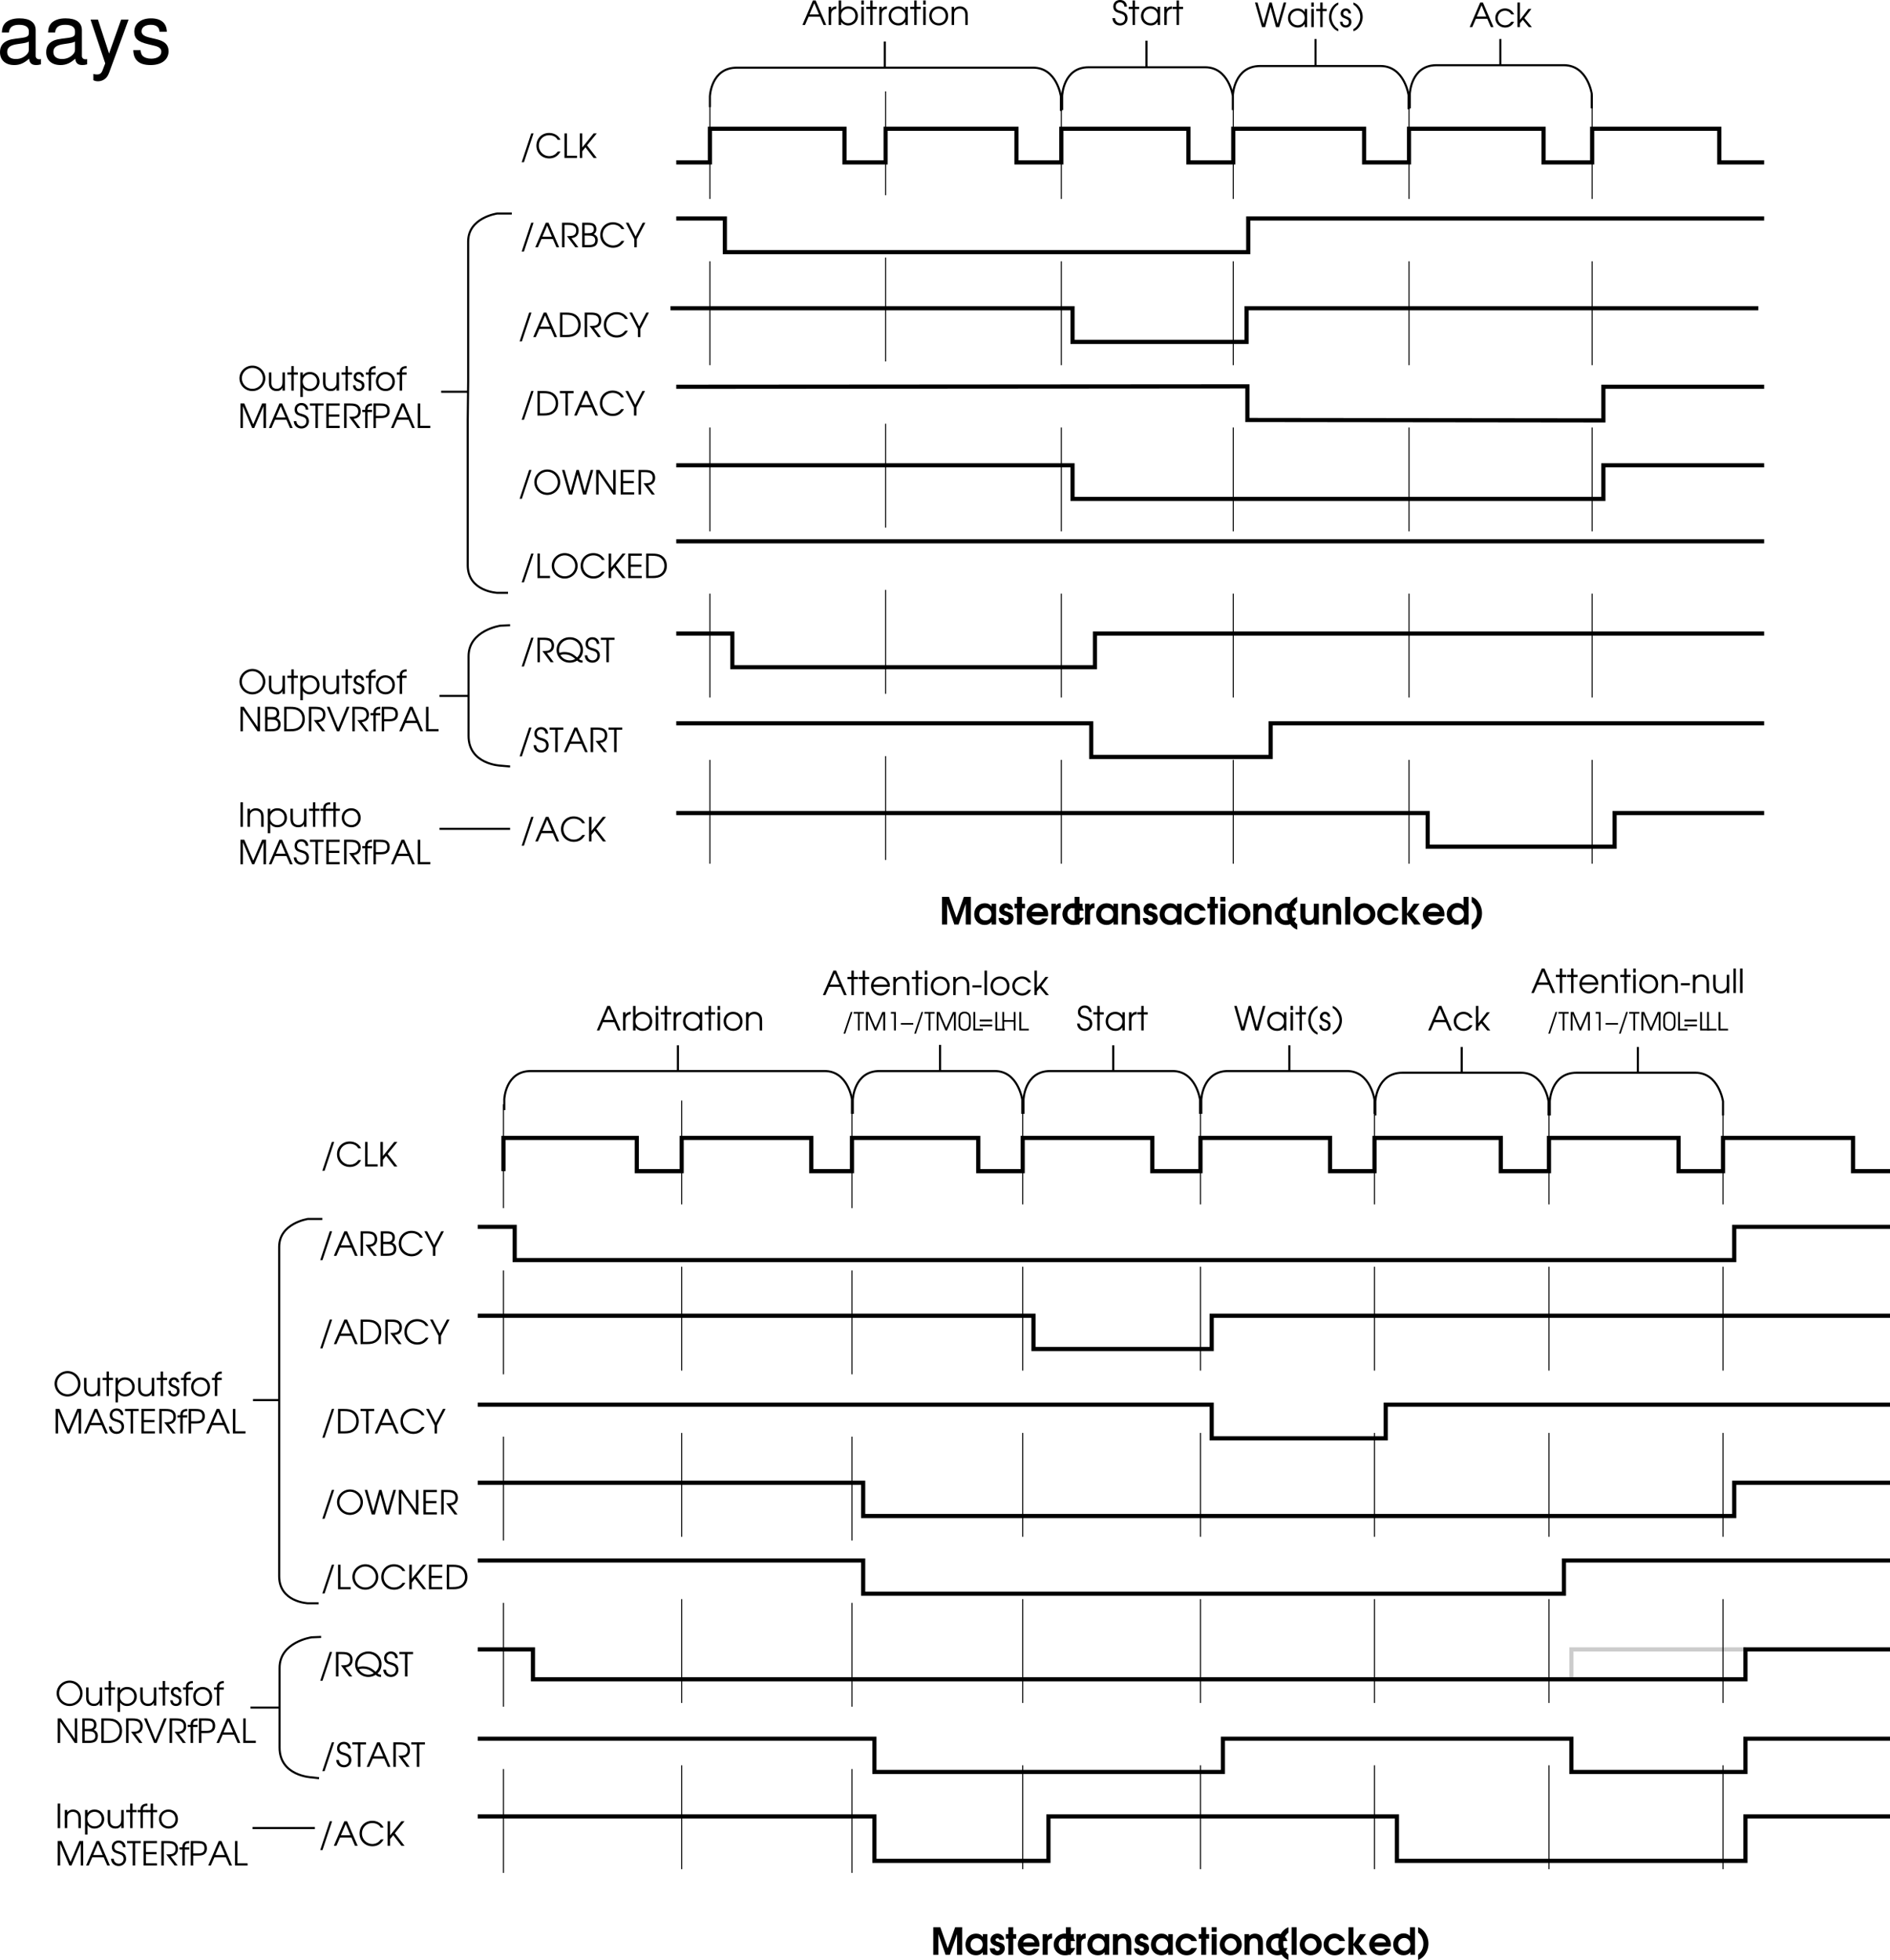 <svg xmlns="http://www.w3.org/2000/svg" xmlns:xlink="http://www.w3.org/1999/xlink" width="455.008" height="471.75"><defs><path id="a" d="M.094 0h.625l.86-1.984h2.75L5.187 0h.64L3.281-5.906h-.656Zm1.703-2.531 1.156-2.703 1.14 2.703zm0 0"/><path id="b" d="M1.047 0h.578v-3.844h.984v-.531h-.984v-1.531h-.578v1.531H.094v.531h.953zm0 0"/><path id="c" d="M4.89-1.984c0-.61-.077-.97-.296-1.36-.39-.703-1.157-1.14-2-1.14-1.266 0-2.25 1-2.25 2.28A2.284 2.284 0 0 0 2.64.11c.953 0 1.812-.625 2.14-1.546h-.625c-.25.593-.86 1-1.531 1-.89 0-1.656-.688-1.703-1.547zM.939-2.531c.171-.844.828-1.406 1.656-1.406.86 0 1.5.53 1.703 1.406zm0 0"/><path id="d" d="M.5 0h.594v-2.406c0-.485.062-.75.234-1 .234-.328.64-.531 1.11-.531.421 0 .812.171 1.062.468.203.281.281.594.281 1.172V0h.594v-2.297c0-.734-.11-1.125-.39-1.5-.344-.437-.86-.687-1.485-.687-.578 0-1.031.218-1.406.671v-.562H.5Zm0 0"/><path id="e" d="M.5 0h.594v-4.375H.5Zm0-4.906h.594v-1H.5Zm0 0"/><path id="f" d="M2.625-4.484C1.328-4.484.344-3.5.344-2.22c0 1.361.969 2.33 2.344 2.33 1.265 0 2.218-.968 2.218-2.28 0-1.345-.953-2.313-2.281-2.313zm0 .546c.969 0 1.672.75 1.672 1.766S3.609-.437 2.657-.437c-1 0-1.72-.735-1.72-1.766 0-.985.72-1.735 1.688-1.735zm0 0"/><path id="g" d="M.25-2.375v.516h2.172v-.516Zm0 0"/><path id="h" d="M.5 0h.594v-5.906H.5Zm0 0"/><path id="i" d="M4.188-1.281c-.454.593-.875.843-1.5.843-.97 0-1.75-.765-1.75-1.75 0-.984.765-1.75 1.734-1.75.64 0 1.187.313 1.515.891h.672a2.321 2.321 0 0 0-2.171-1.437C1.375-4.484.344-3.47.344-2.204.344-.89 1.375.11 2.719.11c.547 0 1.047-.171 1.453-.5.281-.218.453-.437.687-.89zm0 0"/><path id="j" d="M.5 0h.594v-.906l.687-.844L3.234 0h.735L2.156-2.172 3.86-4.375h-.718L1.094-1.719v-4.187H.5Zm0 0"/><path id="k" d="M.172-1.656C.234-.594.953.109 2.032.109c1.015 0 1.78-.75 1.78-1.75 0-.53-.218-.984-.593-1.265-.25-.188-.485-.297-1.094-.485-.547-.156-.719-.218-.875-.359a.954.954 0 0 1-.281-.688c0-.609.437-1.03 1.015-1.03.61 0 1.016.405 1.063 1.046h.61c-.016-.953-.688-1.594-1.641-1.594-.954 0-1.641.657-1.641 1.594 0 .406.14.797.406 1.047.235.219.406.297 1.11.531.468.125.718.25.921.375.25.188.391.5.391.86 0 .671-.484 1.171-1.156 1.171-.39 0-.75-.171-.953-.437-.172-.219-.25-.406-.282-.781zm0 0"/><path id="l" d="M4.953-4.375h-.578v.781c-.453-.61-.969-.89-1.734-.89-1.313 0-2.297 1-2.297 2.312 0 1.313 1 2.281 2.344 2.281.75 0 1.203-.25 1.687-.875V0h.578Zm-2.297.438c.969 0 1.719.75 1.719 1.734 0 1-.75 1.765-1.688 1.765-.984 0-1.75-.78-1.75-1.78 0-.954.766-1.72 1.72-1.72zm0 0"/><path id="m" d="M.5 0h.594v-2.547c0-.797.437-1.281 1.25-1.344v-.593c-.64.03-1.016.25-1.25.734v-.625H.5Zm0 0"/><path id="n" d="M.5 0h.594v-.75c.375.547 1 .86 1.718.86 1.313 0 2.313-.985 2.313-2.297 0-1.297-1.016-2.297-2.313-2.297-.734 0-1.343.312-1.718.859v-2.281H.5Zm2.297-3.938c.984 0 1.719.75 1.719 1.735 0 1-.735 1.765-1.72 1.765-.5 0-.89-.171-1.233-.515-.344-.36-.5-.766-.5-1.25 0-.985.75-1.735 1.734-1.735zm0 0"/><path id="o" d="M1.766 0h.765l1.297-4.844L5.141 0h.765l1.688-5.906h-.61L5.531-.766l-1.406-5.14h-.563L2.141-.766.687-5.906H.079Zm0 0"/><path id="p" d="M2.688-5.906c-.47.156-.75.328-1.079.656A4.035 4.035 0 0 0 .453-2.469c0 .828.266 1.61.766 2.313.437.61.86.937 1.468 1.156V.484c-.406-.25-.64-.453-.874-.765a3.618 3.618 0 0 1-.766-2.188 3.6 3.6 0 0 1 .594-1.937 2.8 2.8 0 0 1 1.046-1zm0 0"/><path id="q" d="M.14-1.281C.157-.438.704.109 1.548.109 2.344.11 2.89-.453 2.89-1.25c0-.547-.25-.906-.766-1.125-.672-.281-.703-.281-.828-.36-.266-.124-.39-.312-.39-.562 0-.36.28-.64.624-.64.39 0 .61.218.64.64h.61C2.75-4 2.25-4.484 1.547-4.484c-.719 0-1.25.53-1.25 1.234 0 .328.125.594.328.781.188.172.203.188.813.422.687.281.843.453.843.844 0 .437-.297.766-.734.766-.484 0-.781-.313-.813-.844zm0 0"/><path id="r" d="M.266 1c.468-.156.75-.344 1.078-.656C2.062-.391 2.5-1.437 2.5-2.437a3.99 3.99 0 0 0-.766-2.329c-.437-.609-.859-.937-1.468-1.14v.515c.406.235.64.454.875.766.484.64.765 1.422.765 2.172 0 .672-.203 1.328-.61 1.953a2.721 2.721 0 0 1-1.03.984Zm0 0"/><path id="s" d="M.313 1.031h.546l2.313-6.937h-.563zm0 0"/><path id="t" d="M.61 0h3.03v-.531H1.204v-5.375H.61zm0 0"/><path id="u" d="M3.484-6.016C1.781-6.016.36-4.625.36-2.984.36-1.266 1.75.109 3.484.109c1.704 0 3.11-1.39 3.11-3.062 0-1.688-1.407-3.063-3.11-3.063zm0 .547C4.86-5.469 6-4.329 6-2.937c0 1.359-1.14 2.5-2.516 2.5A2.53 2.53 0 0 1 .954-2.97c0-1.36 1.155-2.5 2.53-2.5zm0 0"/><path id="v" d="M5.5-1.547c-.25.313-.39.469-.594.625-.39.313-.922.485-1.453.485a2.51 2.51 0 0 1-2.5-2.516c0-1.438 1.078-2.516 2.485-2.516.515 0 1 .14 1.39.39.266.173.422.345.64.704h.673c-.454-1.016-1.5-1.64-2.72-1.64C1.657-6.016.36-4.704.36-2.939.36-1.202 1.688.11 3.453.11c1.203 0 2.11-.562 2.703-1.656zm0 0"/><path id="w" d="M.61 0h.593v-1.61l.766-.952L3.937 0h.75L2.345-3.031l2.344-2.875h-.75l-2.735 3.39v-3.39H.61zm0 0"/><path id="x" d="M.61 0h3.234v-.531h-2.64V-2.72H3.75v-.531H1.203v-2.125h2.64v-.531H.61Zm0 0"/><path id="y" d="M.61 0h1.593c.89 0 1.516-.14 2.031-.438.891-.53 1.36-1.39 1.36-2.5 0-1.109-.453-1.984-1.328-2.515-.563-.328-1.188-.453-2.266-.453H.61Zm.593-.531v-4.844h.828c.875 0 1.469.125 1.89.375C4.61-4.578 5-3.844 5-2.953c0 .765-.297 1.453-.844 1.89-.468.375-1.078.532-2.125.532zm0 0"/><path id="z" d="M2.875-2.203c1.14-.125 1.734-.75 1.734-1.813 0-.734-.312-1.296-.875-1.609-.375-.203-.875-.281-1.656-.281H.61V0h.594v-5.375h.828c.625 0 1.047.063 1.36.219.406.187.625.593.625 1.125 0 .672-.297 1.093-.891 1.25-.281.062-.672.094-1.328.094l2 2.687h.734Zm0 0"/><path id="A" d="M.61 0h1.468c.781 0 1.235-.094 1.61-.313.421-.25.671-.78.671-1.39 0-.719-.312-1.156-1-1.453.454-.25.657-.64.657-1.219 0-.516-.188-.938-.532-1.188-.328-.25-.765-.343-1.5-.343H.61zm.593-.531v-2.297h.703c.688 0 1.047.047 1.297.172.344.172.547.515.547 1 0 .406-.188.765-.469.906-.265.156-.672.219-1.265.219zm0-2.844v-2h.703c.61 0 .938.063 1.172.203.203.14.344.453.344.797 0 .422-.172.719-.469.86-.234.109-.5.14-1.031.14zm0 0"/><path id="B" d="M2.063 0h.593v-1.969L4.72-5.906h-.64L2.36-2.594.672-5.906H.016L2.062-1.97zm0 0"/><path id="C" d="M1.406 0H2v-5.375h1.36v-.531H.062v.531h1.343zm0 0"/><path id="D" d="M.61 0h.593v-5.203L4.72 0h.593v-5.906H4.72v4.89l-3.313-4.89H.61Zm0 0"/><path id="E" d="M6.61-.453c-.048.016-.094.016-.11.016-.25 0-.469-.094-.766-.313.641-.531.985-1.313.985-2.219 0-1.75-1.344-3.047-3.172-3.047S.359-4.703.359-2.953C.36-1.25 1.766.109 3.547.109c.656 0 1.265-.187 1.765-.515.422.375.75.5 1.297.515zM1.28-1.734c.328-.125.563-.157.938-.157 1 0 1.765.313 2.625 1.094a2.32 2.32 0 0 1-1.297.36 2.65 2.65 0 0 1-1.578-.516c-.313-.25-.532-.5-.688-.781zm-.234-.5a2.295 2.295 0 0 1-.094-.672c0-1.453 1.125-2.563 2.578-2.563 1.453 0 2.578 1.078 2.578 2.5 0 .703-.265 1.297-.812 1.828a7.755 7.755 0 0 0-.75-.593c-.656-.47-1.406-.704-2.25-.704a3.48 3.48 0 0 0-1.25.204zm0 0"/><path id="F" d="M4.36-4.375h-.594v2.25c0 .531-.079.875-.266 1.14-.25.36-.64.547-1.094.547-.5 0-.906-.203-1.11-.546-.124-.235-.202-.579-.202-1.032v-2.359H.5v2.36c0 .655.11 1.092.344 1.42.328.453.86.703 1.515.703.688 0 1.11-.25 1.407-.796V0h.593zm0 0"/><path id="G" d="M.5-4.375v5.906h.594V-.75c.39.563.984.86 1.703.86 1.312 0 2.328-1 2.328-2.282 0-1.312-1-2.312-2.313-2.312-.75 0-1.343.296-1.718.859v-.75zm2.297.438c.984 0 1.719.75 1.719 1.765 0 .985-.735 1.735-1.72 1.735-1 0-1.733-.75-1.733-1.766 0-.969.75-1.735 1.734-1.735zm0 0"/><path id="H" d="M.813 0h.593v-3.844h1.078v-.531H1.406c-.015-.734.282-1 1.078-1v-.531c-1.125 0-1.687.515-1.671 1.531H.125v.531h.688zm0 0"/><path id="I" d="M.61 0h.593v-5.266L3.422 0h.5l2.234-5.266V0h.594v-5.906h-.922L3.688-.875 1.53-5.906H.61Zm0 0"/><path id="J" d="M.61 0h.593v-2.39h1.14c.798 0 1.22-.11 1.579-.376.39-.28.594-.765.594-1.359 0-.672-.25-1.203-.704-1.469-.359-.234-.812-.312-1.578-.312H.61zm.593-2.922v-2.453h.844c.672 0 1.094.063 1.344.172.343.172.53.562.53 1.078 0 .469-.187.828-.483 1-.25.14-.594.203-1.141.203zm0 0"/><path id="K" d="M2.516 0h.578L5.53-5.906h-.64L2.812-.734.735-5.906H.078zm0 0"/><path id="L" d="M.61 0h.593v-5.906H.61zm0 0"/><path id="M" d="M.61 0h1.234v-4.984L3.578 0h1.016l1.734-4.984V0h1.234v-6.656H5.875L4.094-1.61 2.297-6.656H.609zm0 0"/><path id="N" d="M5.531-4.984H4.438v.671c-.422-.562-.907-.796-1.625-.796C1.327-5.11.265-4 .265-2.47.266-.969 1.328.11 2.78.11c.703 0 1.172-.203 1.656-.75V0H5.53ZM2.938-4c.843 0 1.468.64 1.468 1.547 0 .36-.156.765-.36 1.015-.25.297-.64.454-1.093.454-.875 0-1.484-.594-1.484-1.47 0-.905.61-1.546 1.468-1.546Zm0 0"/><path id="O" d="M.172-1.578c.047.484.14.734.328 1 .328.437.89.687 1.5.687 1 0 1.781-.734 1.781-1.687 0-.766-.375-1.156-1.39-1.469-.485-.14-.485-.14-.61-.203-.14-.078-.234-.188-.234-.344C1.547-3.828 1.75-4 2-4c.266 0 .422.125.469.39H3.64c-.016-.421-.11-.671-.36-.937A1.69 1.69 0 0 0 2-5.109c-.922 0-1.656.671-1.656 1.53 0 .72.39 1.142 1.39 1.47.454.156.5.171.625.25.141.093.22.234.22.39 0 .282-.22.485-.532.485-.36 0-.547-.172-.672-.594Zm0 0"/><path id="P" d="M.672 0h1.187v-3.89h.72v-1.094h-.72v-1.672H.672v1.672H.078v1.093h.594zm0 0"/><path id="Q" d="M5.422-1.969c.047-.172.047-.281.047-.468C5.469-3.97 4.39-5.11 2.89-5.11A2.624 2.624 0 0 0 .266-2.47C.266-1.016 1.453.11 2.969.11c.812 0 1.453-.296 1.984-.89.188-.235.313-.438.39-.688H4.048c-.313.36-.61.485-1.11.485-.703 0-1.234-.375-1.374-.985zm-3.89-1.047c.187-.64.671-.984 1.39-.984.734 0 1.219.344 1.375.984zm0 0"/><path id="R" d="M.484 0h1.204v-2.766c-.032-.75.343-1.156 1.062-1.187V-5.11h-.094c-.5 0-.75.156-1.078.609v-.484H.484zm0 0"/><path id="T" d="M.484 0h1.204v-2.344c0-.672.046-.953.187-1.203.188-.297.5-.453.89-.453.313 0 .563.11.72.313.156.218.234.578.234 1.25V0h1.187v-2.672c0-.89-.078-1.328-.36-1.719-.312-.453-.859-.718-1.546-.718-.578 0-.969.171-1.406.593v-.468H.484Zm0 0"/><path id="S" d="M4.063-1.64c-.297.468-.641.656-1.141.656-.828 0-1.453-.641-1.453-1.516 0-.89.593-1.5 1.422-1.5.546 0 .921.219 1.171.672h1.344c-.172-.5-.328-.766-.672-1.078a2.757 2.757 0 0 0-1.843-.703A2.598 2.598 0 0 0 .266-2.5C.266-1.047 1.453.11 2.937.11 4.11.11 5-.517 5.408-1.64zm0 0"/><path id="U" d="M.484 0h1.204v-4.984H.484Zm0-5.531h1.204v-1.125H.484Zm0 0"/><path id="V" d="M2.906-5.11C1.453-5.11.266-3.921.266-2.5.266-1.047 1.453.11 2.922.11c1.437 0 2.656-1.157 2.656-2.563 0-1.485-1.172-2.656-2.672-2.656zM2.922-4c.797 0 1.437.672 1.437 1.5 0 .844-.64 1.516-1.437 1.516-.813 0-1.453-.672-1.453-1.532C1.469-3.328 2.125-4 2.922-4Zm0 0"/><path id="W" d="M3.14-.078c-.734-.469-1.265-1.563-1.265-2.625 0-1.078.453-2.016 1.266-2.656v-1.297c-.485.203-.735.36-1.094.687-.86.766-1.375 1.985-1.375 3.266 0 1.125.422 2.219 1.14 3.047.438.469.782.703 1.329.89Zm0 0"/><path id="X" d="M4.922-4.984H3.719v2.343c0 .672-.031.985-.188 1.204-.172.296-.5.453-.906.453-.297 0-.531-.094-.703-.313-.172-.219-.234-.578-.234-1.25v-2.437H.484v2.671c0 .844.094 1.282.375 1.688.344.484.875.734 1.532.734.593 0 .968-.14 1.421-.593V0h1.11zm0 0"/><path id="Y" d="M.484 0h1.204v-6.656H.484Zm0 0"/><path id="Z" d="M.484 0h1.204v-2.328L3.39 0H5L2.922-2.547l1.781-2.437H3.281L1.687-2.641v-4.015H.484Zm0 0"/><path id="aa" d="M5.516-6.656H4.312v2.11c-.343-.391-.921-.626-1.546-.626C1.375-5.172.266-4 .266-2.5c0 1.484 1.078 2.61 2.5 2.61.687 0 1.171-.22 1.656-.75V0h1.094zM2.937-4.063c.829 0 1.47.657 1.47 1.547 0 .86-.641 1.532-1.438 1.532-.844 0-1.5-.688-1.5-1.579 0-.843.64-1.5 1.468-1.5zm0 0"/><path id="ab" d="M.328-5.344c.75.469 1.266 1.578 1.266 2.625 0 1.094-.438 2.031-1.266 2.656v1.297c.484-.203.75-.375 1.094-.671.86-.782 1.39-2.016 1.39-3.282a4.619 4.619 0 0 0-1.156-3.047c-.437-.468-.781-.703-1.328-.89Zm0 0"/><path id="ac" d="M.234.766h.407l1.734-5.204h-.406Zm0 0"/><path id="ad" d="M1.063 0H1.5v-4.031h1.016v-.407H.046v.407h1.016Zm0 0"/><path id="ae" d="M.453 0h.453v-3.953L2.562 0h.391L4.61-3.953V0h.454v-4.438h-.688L2.765-.655 1.142-4.437H.453zm0 0"/><path id="af" d="M1.688 0h.437v-4.438H.937v.407h.75zm0 0"/><path id="ag" d="M0-1.781v.39h3v-.39Zm0 0"/><path id="ah" d="M.188-1.61c0 .438.062.782.203 1.016.265.438.718.672 1.312.672.531 0 .938-.187 1.188-.547.171-.25.265-.656.265-1.14v-1.266c0-.5-.078-.766-.265-1.047-.266-.375-.704-.594-1.235-.594-.5 0-.906.172-1.156.5-.219.282-.313.625-.313 1.141zm2.53-.077c0 .39-.062.703-.155.89-.157.297-.47.469-.876.469-.39 0-.687-.14-.875-.422-.14-.188-.187-.484-.187-.938v-1.078c0-.421.047-.703.156-.875.172-.296.5-.468.89-.468.345 0 .657.14.845.39.14.203.203.453.203.953zm0 0"/><path id="aj" d="M3.328-2.61H.313v.438h3.015zm0 1.188H.313v.438h3.015zm0 0"/><path id="ak" d="M.453 0h.453v-2.078h2.297V0h.438v-4.438h-.438v1.954H.906v-1.954H.453Zm0 0"/><path id="ai" d="M.453 0h2.281v-.406H.906v-4.032H.453Zm0 0"/><path id="al" d="M10.703-.984c-.187.046-.265.046-.36.046-.577 0-.905-.296-.905-.828v-6.156c0-1.86-1.36-2.86-3.938-2.86-1.547 0-2.766.438-3.484 1.22-.47.546-.672 1.14-.72 2.187h1.688c.141-1.281.891-1.86 2.454-1.86 1.515 0 2.343.547 2.343 1.547v.454c-.015.718-.375.968-1.734 1.156-2.36.297-2.734.375-3.36.64C1.454-4.921.845-4 .845-2.64.844-.734 2.156.453 4.28.453 5.594.453 6.656 0 7.844-1.078 7.954 0 8.484.453 9.562.453c.36 0 .579-.031 1.141-.172zM7.781-3.297c0 .563-.156.89-.656 1.36-.688.625-1.5.937-2.484.937-1.297 0-2.063-.625-2.063-1.688 0-1.093.719-1.656 2.516-1.906 1.781-.25 2.125-.328 2.687-.593zm0 0"/><path id="am" d="M7.766-10.484 4.859-2.313l-2.671-8.171H.405L3.937.046l-.64 1.657c-.281.734-.64 1.016-1.344 1.016-.266 0-.516-.031-.875-.125v1.5c.344.187.688.265 1.125.265a2.73 2.73 0 0 0 1.563-.5c.515-.375.812-.812 1.14-1.656l4.657-12.687zm0 0"/><path id="an" d="M8.766-7.563c-.032-2.062-1.391-3.218-3.813-3.218-2.437 0-4.016 1.265-4.016 3.203 0 1.64.844 2.422 3.329 3.016l1.546.375c1.172.28 1.625.703 1.625 1.453 0 1-.984 1.656-2.437 1.656-.906 0-1.656-.266-2.078-.703-.266-.297-.375-.594-.485-1.344H.688C.766-.703 2.125.453 4.86.453c2.64 0 4.328-1.297 4.328-3.312 0-1.563-.891-2.422-2.97-2.922l-1.593-.375c-1.36-.328-1.938-.766-1.938-1.5 0-.985.86-1.578 2.22-1.578 1.327 0 2.046.578 2.093 1.671zm0 0"/></defs><path fill="none" stroke="#000" stroke-miterlimit="10" d="M162.805 39.09h8.101v-8.098h32.399v8.098h9.902v-8.098h31.5v8.098h10.8v-8.098h30.598v8.098h10.801v-8.098h31.5v8.098h10.801v-8.098h32.398v8.098h11.7v-8.098h30.601v8.098h10.801m-261.902 13.5h11.703v8.101h126V52.59h124.199M161.406 74.191h96.801v8.098h41.898v-8.098h123.2m-260.5 18.899 137.5-.098v8.098l85.703.101V93.09h38.699m-261.902 18.902h95.402v8.098h127.8v-8.098h38.7M162.805 130.29h261.902m-261.902 22.202h13.5v8.098h87.3v-8.098h161.102M162.805 174.09h99.902v8.101h43.2v-8.101h118.8m-261.902 21.601h180.902v8.098h45v-8.098h36"/><path fill="none" stroke="#000" stroke-dasharray="25, 15" stroke-miterlimit="10" stroke-width=".25" d="M170.906 22.89v189m42.301-189.898v189M255.508 22.89v189m41.398-189v189m42.301-189v189m44.098-189v189"/><path fill="none" stroke="#000" stroke-miterlimit="10" stroke-width=".5" d="M339.406 26.09v-3.5s.235-6.875 6.399-6.899h30.703c5.715.024 6.699 6.899 6.699 6.899v3.5m-22-10.399v-6.3m-64.402 17.101V23.09s-.98-6.926-6.7-6.899h-28c-6.164-.027-6.398 6.899-6.398 6.899v3.402m83.398-.202v-3.4s-.984-6.949-6.699-7h-29.101c-6.188.051-6.5 7-6.5 7v3.4m19.902-10.599v-6.3M288.906 268.09v-3.399s-.949-6.898-6.601-6.902h-29.5c-6.18.004-6.399 6.902-6.399 6.902v3.399m21.602-10.3v-6.2"/><path fill="none" stroke="#000" stroke-miterlimit="10" d="M121.207 281.89v-8h32.098v8h10.8v-8h31.2v8h9.8v-8h30.403v8h10.699v-8h31.2v8h11.6v-8h31.2v8h10.7v-8h30.398v8h11.601v-8h31.2v8h10.699v-8h31.3v8h8.903m-340 13.4h8.898v8h293.602v-8h37.5m-340 21.401h133.797v8h42.902v-8h163.3M115.008 338.09h176.699v8.101h41.898v-8.101h121.403m-340 18.8h92.797v8h209.703v-8h37.5m-340 18.7h92.797v8h168.703v-8h78.5"/><path fill="none" stroke="#ccc" stroke-miterlimit="10" d="M378.305 404.191v-7.199h42"/><path fill="none" stroke="#000" stroke-miterlimit="10" d="M420.207 396.992h34.8-34.8v7.2H128.305v-7.2h-13.297m0 21.5h95.5v8h83.898v-8h83.899v8h41.902v-8h34.8m-339.999 18.699h95.5v10.7h41.898v-10.7h83.899v10.7h83.902v-10.7h34.8"/><path fill="none" stroke="#000" stroke-dasharray="25, 15" stroke-miterlimit="10" stroke-width=".25" d="M121.207 265.79v190.1m42.898-191v190.102m41-189.202v190.1m41.102-191v190.102m42.801-190.102v190.102m41.898-190.102v190.102m42-190.102v190.102m41.899-190.102v190.102"/><path fill="none" stroke="#000" stroke-miterlimit="10" stroke-width=".5" d="M330.906 268.09v-3.399s-1-6.898-6.601-6.902h-28.7c-6.14.004-6.398 6.902-6.398 6.902v3.399m21.199-10.3v-6.2m104.399 16.902v-3.402s-1.004-6.848-6.598-6.899h-28.7c-6.148.051-6.402 6.899-6.402 6.899v3.402m21.2-10.301v-6.199m-21.5 16.5v-3.402s-.95-6.848-6.598-6.899h-28.602c-6.19.051-6.5 6.899-6.5 6.899v3.402m20.801-10.301v-6.199"/><g transform="translate(-26.219 -81.984)"><use xlink:href="#a" width="100%" height="100%" x="224.229" y="321.5"/><use xlink:href="#b" width="100%" height="100%" x="230.149" y="321.5"/><use xlink:href="#b" width="100%" height="100%" x="232.861" y="321.5"/><use xlink:href="#c" width="100%" height="100%" x="235.573" y="321.5"/><use xlink:href="#d" width="100%" height="100%" x="240.773" y="321.5"/><use xlink:href="#b" width="100%" height="100%" x="245.653" y="321.5"/><use xlink:href="#e" width="100%" height="100%" x="248.365" y="321.5"/><use xlink:href="#f" width="100%" height="100%" x="249.965" y="321.5"/><use xlink:href="#d" width="100%" height="100%" x="255.205" y="321.5"/><use xlink:href="#g" width="100%" height="100%" x="260.085" y="321.5"/><use xlink:href="#h" width="100%" height="100%" x="262.741" y="321.5"/><use xlink:href="#f" width="100%" height="100%" x="264.341" y="321.5"/><use xlink:href="#i" width="100%" height="100%" x="269.581" y="321.5"/><use xlink:href="#j" width="100%" height="100%" x="274.757" y="321.5"/></g><g transform="translate(-26.219 -81.984)"><use xlink:href="#k" width="100%" height="100%" x="293.86" y="88"/><use xlink:href="#b" width="100%" height="100%" x="297.844" y="88"/><use xlink:href="#l" width="100%" height="100%" x="300.556" y="88"/><use xlink:href="#m" width="100%" height="100%" x="306.02" y="88"/><use xlink:href="#b" width="100%" height="100%" x="308.428" y="88"/></g><g transform="translate(-26.219 -81.984)"><use xlink:href="#a" width="100%" height="100%" x="219.301" y="88"/><use xlink:href="#m" width="100%" height="100%" x="225.221" y="88"/><use xlink:href="#n" width="100%" height="100%" x="227.629" y="88"/><use xlink:href="#e" width="100%" height="100%" x="233.085" y="88"/><use xlink:href="#b" width="100%" height="100%" x="234.685" y="88"/><use xlink:href="#m" width="100%" height="100%" x="237.397" y="88"/><use xlink:href="#l" width="100%" height="100%" x="239.805" y="88"/><use xlink:href="#b" width="100%" height="100%" x="245.269" y="88"/><use xlink:href="#e" width="100%" height="100%" x="247.981" y="88"/><use xlink:href="#f" width="100%" height="100%" x="249.581" y="88"/><use xlink:href="#d" width="100%" height="100%" x="254.821" y="88"/></g><g transform="translate(-26.219 -81.984)"><use xlink:href="#o" width="100%" height="100%" x="328.268" y="88.5"/><use xlink:href="#l" width="100%" height="100%" x="335.948" y="88.5"/><use xlink:href="#e" width="100%" height="100%" x="341.412" y="88.5"/><use xlink:href="#b" width="100%" height="100%" x="343.012" y="88.5"/><use xlink:href="#p" width="100%" height="100%" x="345.724" y="88.5"/><use xlink:href="#q" width="100%" height="100%" x="348.676" y="88.5"/><use xlink:href="#r" width="100%" height="100%" x="351.78" y="88.5"/></g><g transform="translate(-26.219 -81.984)"><use xlink:href="#a" width="100%" height="100%" x="379.944" y="88.5"/><use xlink:href="#i" width="100%" height="100%" x="385.864" y="88.5"/><use xlink:href="#j" width="100%" height="100%" x="391.04" y="88.5"/></g><g transform="translate(-26.219 -81.984)"><use xlink:href="#s" width="100%" height="100%" x="151.499" y="221.125"/><use xlink:href="#t" width="100%" height="100%" x="154.995" y="221.125"/><use xlink:href="#u" width="100%" height="100%" x="158.691" y="221.125"/><use xlink:href="#v" width="100%" height="100%" x="165.643" y="221.125"/><use xlink:href="#w" width="100%" height="100%" x="172.147" y="221.125"/><use xlink:href="#x" width="100%" height="100%" x="176.875" y="221.125"/><use xlink:href="#y" width="100%" height="100%" x="181.163" y="221.125"/></g><g transform="translate(-26.219 -81.984)"><use xlink:href="#s" width="100%" height="100%" x="151.499" y="120"/><use xlink:href="#v" width="100%" height="100%" x="154.995" y="120"/><use xlink:href="#t" width="100%" height="100%" x="161.499" y="120"/><use xlink:href="#w" width="100%" height="100%" x="165.195" y="120"/></g><g transform="translate(-26.219 -81.984)"><use xlink:href="#s" width="100%" height="100%" x="151.499" y="141.5"/><use xlink:href="#a" width="100%" height="100%" x="154.995" y="141.5"/><use xlink:href="#z" width="100%" height="100%" x="160.915" y="141.5"/><use xlink:href="#A" width="100%" height="100%" x="165.771" y="141.5"/><use xlink:href="#v" width="100%" height="100%" x="170.363" y="141.5"/><use xlink:href="#B" width="100%" height="100%" x="176.867" y="141.5"/></g><g transform="translate(-26.219 -81.984)"><use xlink:href="#s" width="100%" height="100%" x="150.999" y="163.125"/><use xlink:href="#a" width="100%" height="100%" x="154.495" y="163.125"/><use xlink:href="#y" width="100%" height="100%" x="160.415" y="163.125"/><use xlink:href="#z" width="100%" height="100%" x="166.367" y="163.125"/><use xlink:href="#v" width="100%" height="100%" x="171.223" y="163.125"/><use xlink:href="#B" width="100%" height="100%" x="177.727" y="163.125"/></g><g transform="translate(-26.219 -81.984)"><use xlink:href="#s" width="100%" height="100%" x="151.499" y="182"/><use xlink:href="#y" width="100%" height="100%" x="154.995" y="182"/><use xlink:href="#C" width="100%" height="100%" x="160.947" y="182"/><use xlink:href="#a" width="100%" height="100%" x="164.355" y="182"/><use xlink:href="#v" width="100%" height="100%" x="170.275" y="182"/><use xlink:href="#B" width="100%" height="100%" x="176.779" y="182"/></g><g transform="translate(-26.219 -81.984)"><use xlink:href="#s" width="100%" height="100%" x="150.999" y="201"/><use xlink:href="#u" width="100%" height="100%" x="154.495" y="201"/><use xlink:href="#o" width="100%" height="100%" x="161.447" y="201"/><use xlink:href="#D" width="100%" height="100%" x="169.127" y="201"/><use xlink:href="#x" width="100%" height="100%" x="175.047" y="201"/><use xlink:href="#z" width="100%" height="100%" x="179.335" y="201"/></g><g transform="translate(-26.219 -81.984)"><use xlink:href="#s" width="100%" height="100%" x="151.499" y="241.375"/><use xlink:href="#z" width="100%" height="100%" x="154.995" y="241.375"/><use xlink:href="#E" width="100%" height="100%" x="159.851" y="241.375"/><use xlink:href="#k" width="100%" height="100%" x="166.819" y="241.375"/><use xlink:href="#C" width="100%" height="100%" x="170.803" y="241.375"/></g><g transform="translate(-26.219 -81.984)"><use xlink:href="#s" width="100%" height="100%" x="150.999" y="263"/><use xlink:href="#k" width="100%" height="100%" x="154.495" y="263"/><use xlink:href="#C" width="100%" height="100%" x="158.479" y="263"/><use xlink:href="#a" width="100%" height="100%" x="161.887" y="263"/><use xlink:href="#z" width="100%" height="100%" x="167.807" y="263"/><use xlink:href="#C" width="100%" height="100%" x="172.663" y="263"/></g><g transform="translate(-26.219 -81.984)"><use xlink:href="#s" width="100%" height="100%" x="151.499" y="284.5"/><use xlink:href="#a" width="100%" height="100%" x="154.995" y="284.5"/><use xlink:href="#v" width="100%" height="100%" x="160.915" y="284.5"/><use xlink:href="#w" width="100%" height="100%" x="167.419" y="284.5"/></g><path fill="none" stroke="#000" stroke-miterlimit="10" stroke-width=".5" d="M121.406 267.191v-2.601s.266-6.813 6.399-6.8h70.703c5.644-.013 6.597 6.8 6.597 6.8v3.5m-41.898-10.3v-6.2"/><g transform="translate(-26.219 -81.984)"><use xlink:href="#a" width="100%" height="100%" x="169.801" y="330"/><use xlink:href="#m" width="100%" height="100%" x="175.721" y="330"/><use xlink:href="#n" width="100%" height="100%" x="178.129" y="330"/><use xlink:href="#e" width="100%" height="100%" x="183.585" y="330"/><use xlink:href="#b" width="100%" height="100%" x="185.185" y="330"/><use xlink:href="#m" width="100%" height="100%" x="187.897" y="330"/><use xlink:href="#l" width="100%" height="100%" x="190.305" y="330"/><use xlink:href="#b" width="100%" height="100%" x="195.769" y="330"/><use xlink:href="#e" width="100%" height="100%" x="198.481" y="330"/><use xlink:href="#f" width="100%" height="100%" x="200.081" y="330"/><use xlink:href="#d" width="100%" height="100%" x="205.321" y="330"/></g><g transform="translate(-26.219 -81.984)"><use xlink:href="#k" width="100%" height="100%" x="285.36" y="330"/><use xlink:href="#b" width="100%" height="100%" x="289.344" y="330"/><use xlink:href="#l" width="100%" height="100%" x="292.056" y="330"/><use xlink:href="#m" width="100%" height="100%" x="297.52" y="330"/><use xlink:href="#b" width="100%" height="100%" x="299.928" y="330"/></g><g transform="translate(-26.219 -81.984)"><use xlink:href="#o" width="100%" height="100%" x="323.269" y="330"/><use xlink:href="#l" width="100%" height="100%" x="330.949" y="330"/><use xlink:href="#e" width="100%" height="100%" x="336.413" y="330"/><use xlink:href="#b" width="100%" height="100%" x="338.013" y="330"/><use xlink:href="#p" width="100%" height="100%" x="340.725" y="330"/><use xlink:href="#q" width="100%" height="100%" x="343.677" y="330"/><use xlink:href="#r" width="100%" height="100%" x="346.781" y="330"/></g><g transform="translate(-26.219 -81.984)"><use xlink:href="#a" width="100%" height="100%" x="369.944" y="330"/><use xlink:href="#i" width="100%" height="100%" x="375.864" y="330"/><use xlink:href="#j" width="100%" height="100%" x="381.04" y="330"/></g><g transform="translate(-26.219 -81.984)"><use xlink:href="#a" width="100%" height="100%" x="394.773" y="321"/><use xlink:href="#b" width="100%" height="100%" x="400.693" y="321"/><use xlink:href="#b" width="100%" height="100%" x="403.405" y="321"/><use xlink:href="#c" width="100%" height="100%" x="406.117" y="321"/><use xlink:href="#d" width="100%" height="100%" x="411.317" y="321"/><use xlink:href="#b" width="100%" height="100%" x="416.197" y="321"/><use xlink:href="#e" width="100%" height="100%" x="418.909" y="321"/><use xlink:href="#f" width="100%" height="100%" x="420.509" y="321"/><use xlink:href="#d" width="100%" height="100%" x="425.749" y="321"/><use xlink:href="#g" width="100%" height="100%" x="430.629" y="321"/><use xlink:href="#d" width="100%" height="100%" x="433.285" y="321"/><use xlink:href="#F" width="100%" height="100%" x="438.165" y="321"/><use xlink:href="#h" width="100%" height="100%" x="443.029" y="321"/><use xlink:href="#h" width="100%" height="100%" x="444.629" y="321"/></g><g transform="translate(-26.219 -81.984)"><use xlink:href="#s" width="100%" height="100%" x="103.5" y="464.5"/><use xlink:href="#t" width="100%" height="100%" x="106.996" y="464.5"/><use xlink:href="#u" width="100%" height="100%" x="110.692" y="464.5"/><use xlink:href="#v" width="100%" height="100%" x="117.644" y="464.5"/><use xlink:href="#w" width="100%" height="100%" x="124.148" y="464.5"/><use xlink:href="#x" width="100%" height="100%" x="128.876" y="464.5"/><use xlink:href="#y" width="100%" height="100%" x="133.164" y="464.5"/></g><g transform="translate(-26.219 -81.984)"><use xlink:href="#s" width="100%" height="100%" x="103.5" y="362.75"/><use xlink:href="#v" width="100%" height="100%" x="106.996" y="362.75"/><use xlink:href="#t" width="100%" height="100%" x="113.5" y="362.75"/><use xlink:href="#w" width="100%" height="100%" x="117.196" y="362.75"/></g><g transform="translate(-26.219 -81.984)"><use xlink:href="#s" width="100%" height="100%" x="103" y="384.25"/><use xlink:href="#a" width="100%" height="100%" x="106.496" y="384.25"/><use xlink:href="#z" width="100%" height="100%" x="112.416" y="384.25"/><use xlink:href="#A" width="100%" height="100%" x="117.272" y="384.25"/><use xlink:href="#v" width="100%" height="100%" x="121.864" y="384.25"/><use xlink:href="#B" width="100%" height="100%" x="128.368" y="384.25"/></g><g transform="translate(-26.219 -81.984)"><use xlink:href="#s" width="100%" height="100%" x="103" y="405.5"/><use xlink:href="#a" width="100%" height="100%" x="106.496" y="405.5"/><use xlink:href="#y" width="100%" height="100%" x="112.416" y="405.5"/><use xlink:href="#z" width="100%" height="100%" x="118.368" y="405.5"/><use xlink:href="#v" width="100%" height="100%" x="123.224" y="405.5"/><use xlink:href="#B" width="100%" height="100%" x="129.728" y="405.5"/></g><g transform="translate(-26.219 -81.984)"><use xlink:href="#s" width="100%" height="100%" x="103.5" y="427"/><use xlink:href="#y" width="100%" height="100%" x="106.996" y="427"/><use xlink:href="#C" width="100%" height="100%" x="112.948" y="427"/><use xlink:href="#a" width="100%" height="100%" x="116.356" y="427"/><use xlink:href="#v" width="100%" height="100%" x="122.276" y="427"/><use xlink:href="#B" width="100%" height="100%" x="128.78" y="427"/></g><g transform="translate(-26.219 -81.984)"><use xlink:href="#s" width="100%" height="100%" x="103.5" y="446.5"/><use xlink:href="#u" width="100%" height="100%" x="106.996" y="446.5"/><use xlink:href="#o" width="100%" height="100%" x="113.948" y="446.5"/><use xlink:href="#D" width="100%" height="100%" x="121.628" y="446.5"/><use xlink:href="#x" width="100%" height="100%" x="127.548" y="446.5"/><use xlink:href="#z" width="100%" height="100%" x="131.836" y="446.5"/></g><g transform="translate(-26.219 -81.984)"><use xlink:href="#s" width="100%" height="100%" x="103" y="485.5"/><use xlink:href="#z" width="100%" height="100%" x="106.496" y="485.5"/><use xlink:href="#E" width="100%" height="100%" x="111.352" y="485.5"/><use xlink:href="#k" width="100%" height="100%" x="118.32" y="485.5"/><use xlink:href="#C" width="100%" height="100%" x="122.304" y="485.5"/></g><g transform="translate(-26.219 -81.984)"><use xlink:href="#s" width="100%" height="100%" x="103.5" y="507.25"/><use xlink:href="#k" width="100%" height="100%" x="106.996" y="507.25"/><use xlink:href="#C" width="100%" height="100%" x="110.98" y="507.25"/><use xlink:href="#a" width="100%" height="100%" x="114.388" y="507.25"/><use xlink:href="#z" width="100%" height="100%" x="120.308" y="507.25"/><use xlink:href="#C" width="100%" height="100%" x="125.164" y="507.25"/></g><g transform="translate(-26.219 -81.984)"><use xlink:href="#s" width="100%" height="100%" x="103" y="526.25"/><use xlink:href="#a" width="100%" height="100%" x="106.496" y="526.25"/><use xlink:href="#v" width="100%" height="100%" x="112.416" y="526.25"/><use xlink:href="#w" width="100%" height="100%" x="118.92" y="526.25"/></g><path fill="none" stroke="#000" stroke-miterlimit="10" stroke-width=".5" d="M67.305 410.992h-7m16.5 17-1.797-.203s-7.727-.289-7.703-7.2v-19.097c-.024-6.3 7.703-7.402 7.703-7.402l2.297-.098m-.598-8.102h-2.602s-6.89-.288-6.898-6.5v-79.3c.023-5.668 6.898-6.7 6.898-6.7h3.5m-10.398 43.602h-6.3"/><g transform="translate(-26.219 -81.984)"><use xlink:href="#u" width="100%" height="100%" x="83.5" y="176"/><use xlink:href="#F" width="100%" height="100%" x="90.452" y="176"/><use xlink:href="#b" width="100%" height="100%" x="95.316" y="176"/><use xlink:href="#G" width="100%" height="100%" x="98.028" y="176"/><use xlink:href="#F" width="100%" height="100%" x="103.484" y="176"/><use xlink:href="#b" width="100%" height="100%" x="108.348" y="176"/><use xlink:href="#q" width="100%" height="100%" x="111.06" y="176"/><use xlink:href="#H" width="100%" height="100%" x="114.164" y="176"/><use xlink:href="#f" width="100%" height="100%" x="116.38" y="176"/><use xlink:href="#H" width="100%" height="100%" x="121.62" y="176"/></g><g transform="translate(-26.219 -81.984)"><use xlink:href="#I" width="100%" height="100%" x="83.5" y="185"/><use xlink:href="#a" width="100%" height="100%" x="90.852" y="185"/><use xlink:href="#k" width="100%" height="100%" x="96.772" y="185"/><use xlink:href="#C" width="100%" height="100%" x="100.756" y="185"/><use xlink:href="#x" width="100%" height="100%" x="104.164" y="185"/><use xlink:href="#z" width="100%" height="100%" x="108.452" y="185"/><use xlink:href="#H" width="100%" height="100%" x="113.308" y="185"/><use xlink:href="#J" width="100%" height="100%" x="115.524" y="185"/><use xlink:href="#a" width="100%" height="100%" x="120.26" y="185"/><use xlink:href="#t" width="100%" height="100%" x="126.18" y="185"/></g><path fill="none" stroke="#000" stroke-miterlimit="10" stroke-width=".5" d="M246.105 268.09v-3.399s-.988-6.898-6.597-6.902h-13.403.403-14.801c-6.137.004-6.402 6.902-6.402 6.902v3.399m21-10.3v-6.298m-113.5-84h-7m17 17-2.297-.203s-7.727-.289-7.703-7.2v-19.097c-.024-6.3 7.703-7.402 7.703-7.402l2.297-.098m-.5-7.801h-2.598s-7.059-.324-7.102-6.601v-35l.102-9.3v-33.6c-.043-5.828 7-6.8 7-6.8h3.5m-10.5 42.9h-6.5"/><g transform="translate(-26.219 -81.984)"><use xlink:href="#u" width="100%" height="100%" x="83.5" y="249"/><use xlink:href="#F" width="100%" height="100%" x="90.452" y="249"/><use xlink:href="#b" width="100%" height="100%" x="95.316" y="249"/><use xlink:href="#G" width="100%" height="100%" x="98.028" y="249"/><use xlink:href="#F" width="100%" height="100%" x="103.484" y="249"/><use xlink:href="#b" width="100%" height="100%" x="108.348" y="249"/><use xlink:href="#q" width="100%" height="100%" x="111.06" y="249"/><use xlink:href="#H" width="100%" height="100%" x="114.164" y="249"/><use xlink:href="#f" width="100%" height="100%" x="116.38" y="249"/><use xlink:href="#H" width="100%" height="100%" x="121.62" y="249"/></g><g transform="translate(-26.219 -81.984)"><use xlink:href="#D" width="100%" height="100%" x="83.5" y="258"/><use xlink:href="#A" width="100%" height="100%" x="89.42" y="258"/><use xlink:href="#y" width="100%" height="100%" x="94.012" y="258"/><use xlink:href="#z" width="100%" height="100%" x="99.964" y="258"/><use xlink:href="#K" width="100%" height="100%" x="104.82" y="258"/><use xlink:href="#z" width="100%" height="100%" x="110.436" y="258"/><use xlink:href="#H" width="100%" height="100%" x="115.292" y="258"/><use xlink:href="#J" width="100%" height="100%" x="117.508" y="258"/><use xlink:href="#a" width="100%" height="100%" x="122.244" y="258"/><use xlink:href="#t" width="100%" height="100%" x="128.164" y="258"/></g><g transform="translate(-26.219 -81.984)"><use xlink:href="#L" width="100%" height="100%" x="83.5" y="281"/><use xlink:href="#d" width="100%" height="100%" x="85.308" y="281"/><use xlink:href="#G" width="100%" height="100%" x="90.188" y="281"/><use xlink:href="#F" width="100%" height="100%" x="95.644" y="281"/><use xlink:href="#b" width="100%" height="100%" x="100.508" y="281"/><use xlink:href="#H" width="100%" height="100%" x="103.22" y="281"/><use xlink:href="#b" width="100%" height="100%" x="105.436" y="281"/><use xlink:href="#f" width="100%" height="100%" x="108.148" y="281"/></g><g transform="translate(-26.219 -81.984)"><use xlink:href="#I" width="100%" height="100%" x="83.5" y="290"/><use xlink:href="#a" width="100%" height="100%" x="90.852" y="290"/><use xlink:href="#k" width="100%" height="100%" x="96.772" y="290"/><use xlink:href="#C" width="100%" height="100%" x="100.756" y="290"/><use xlink:href="#x" width="100%" height="100%" x="104.164" y="290"/><use xlink:href="#z" width="100%" height="100%" x="108.452" y="290"/><use xlink:href="#H" width="100%" height="100%" x="113.308" y="290"/><use xlink:href="#J" width="100%" height="100%" x="115.524" y="290"/><use xlink:href="#a" width="100%" height="100%" x="120.26" y="290"/><use xlink:href="#t" width="100%" height="100%" x="126.18" y="290"/></g><path fill="none" stroke="#000" stroke-miterlimit="10" stroke-width=".5" d="M105.805 199.492h17"/><g transform="translate(-26.219 -81.984)"><use xlink:href="#u" width="100%" height="100%" x="39" y="418"/><use xlink:href="#F" width="100%" height="100%" x="45.952" y="418"/><use xlink:href="#b" width="100%" height="100%" x="50.816" y="418"/><use xlink:href="#G" width="100%" height="100%" x="53.528" y="418"/><use xlink:href="#F" width="100%" height="100%" x="58.984" y="418"/><use xlink:href="#b" width="100%" height="100%" x="63.848" y="418"/><use xlink:href="#q" width="100%" height="100%" x="66.56" y="418"/><use xlink:href="#H" width="100%" height="100%" x="69.664" y="418"/><use xlink:href="#f" width="100%" height="100%" x="71.88" y="418"/><use xlink:href="#H" width="100%" height="100%" x="77.12" y="418"/></g><g transform="translate(-26.219 -81.984)"><use xlink:href="#I" width="100%" height="100%" x="39" y="427"/><use xlink:href="#a" width="100%" height="100%" x="46.352" y="427"/><use xlink:href="#k" width="100%" height="100%" x="52.272" y="427"/><use xlink:href="#C" width="100%" height="100%" x="56.256" y="427"/><use xlink:href="#x" width="100%" height="100%" x="59.664" y="427"/><use xlink:href="#z" width="100%" height="100%" x="63.952" y="427"/><use xlink:href="#H" width="100%" height="100%" x="68.808" y="427"/><use xlink:href="#J" width="100%" height="100%" x="71.024" y="427"/><use xlink:href="#a" width="100%" height="100%" x="75.76" y="427"/><use xlink:href="#t" width="100%" height="100%" x="81.68" y="427"/></g><g transform="translate(-26.219 -81.984)"><use xlink:href="#u" width="100%" height="100%" x="39.5" y="492.5"/><use xlink:href="#F" width="100%" height="100%" x="46.452" y="492.5"/><use xlink:href="#b" width="100%" height="100%" x="51.316" y="492.5"/><use xlink:href="#G" width="100%" height="100%" x="54.028" y="492.5"/><use xlink:href="#F" width="100%" height="100%" x="59.484" y="492.5"/><use xlink:href="#b" width="100%" height="100%" x="64.348" y="492.5"/><use xlink:href="#q" width="100%" height="100%" x="67.06" y="492.5"/><use xlink:href="#H" width="100%" height="100%" x="70.164" y="492.5"/><use xlink:href="#f" width="100%" height="100%" x="72.38" y="492.5"/><use xlink:href="#H" width="100%" height="100%" x="77.62" y="492.5"/></g><g transform="translate(-26.219 -81.984)"><use xlink:href="#D" width="100%" height="100%" x="39.5" y="501.5"/><use xlink:href="#A" width="100%" height="100%" x="45.42" y="501.5"/><use xlink:href="#y" width="100%" height="100%" x="50.012" y="501.5"/><use xlink:href="#z" width="100%" height="100%" x="55.964" y="501.5"/><use xlink:href="#K" width="100%" height="100%" x="60.82" y="501.5"/><use xlink:href="#z" width="100%" height="100%" x="66.436" y="501.5"/><use xlink:href="#H" width="100%" height="100%" x="71.292" y="501.5"/><use xlink:href="#J" width="100%" height="100%" x="73.508" y="501.5"/><use xlink:href="#a" width="100%" height="100%" x="78.244" y="501.5"/><use xlink:href="#t" width="100%" height="100%" x="84.164" y="501.5"/></g><g transform="translate(-26.219 -81.984)"><use xlink:href="#L" width="100%" height="100%" x="39.5" y="522"/><use xlink:href="#d" width="100%" height="100%" x="41.308" y="522"/><use xlink:href="#G" width="100%" height="100%" x="46.188" y="522"/><use xlink:href="#F" width="100%" height="100%" x="51.644" y="522"/><use xlink:href="#b" width="100%" height="100%" x="56.508" y="522"/><use xlink:href="#H" width="100%" height="100%" x="59.22" y="522"/><use xlink:href="#b" width="100%" height="100%" x="61.436" y="522"/><use xlink:href="#f" width="100%" height="100%" x="64.148" y="522"/></g><g transform="translate(-26.219 -81.984)"><use xlink:href="#I" width="100%" height="100%" x="39.5" y="531"/><use xlink:href="#a" width="100%" height="100%" x="46.852" y="531"/><use xlink:href="#k" width="100%" height="100%" x="52.772" y="531"/><use xlink:href="#C" width="100%" height="100%" x="56.756" y="531"/><use xlink:href="#x" width="100%" height="100%" x="60.164" y="531"/><use xlink:href="#z" width="100%" height="100%" x="64.452" y="531"/><use xlink:href="#H" width="100%" height="100%" x="69.308" y="531"/><use xlink:href="#J" width="100%" height="100%" x="71.524" y="531"/><use xlink:href="#a" width="100%" height="100%" x="76.26" y="531"/><use xlink:href="#t" width="100%" height="100%" x="82.18" y="531"/></g><path fill="none" stroke="#000" stroke-miterlimit="10" stroke-width=".5" d="M60.805 439.992h15"/><g transform="translate(-26.219 -81.984)"><use xlink:href="#M" width="100%" height="100%" x="252.392" y="304.5"/><use xlink:href="#N" width="100%" height="100%" x="260.492" y="304.5"/><use xlink:href="#O" width="100%" height="100%" x="266.432" y="304.5"/><use xlink:href="#P" width="100%" height="100%" x="270.392" y="304.5"/><use xlink:href="#Q" width="100%" height="100%" x="273.092" y="304.5"/><use xlink:href="#R" width="100%" height="100%" x="278.852" y="304.5"/><use xlink:href="#S" width="100%" height="100%" x="281.732" y="304.5"/><use xlink:href="#P" width="100%" height="100%" x="284.252" y="304.5"/><use xlink:href="#R" width="100%" height="100%" x="286.952" y="304.5"/><use xlink:href="#N" width="100%" height="100%" x="289.832" y="304.5"/><use xlink:href="#T" width="100%" height="100%" x="295.772" y="304.5"/><use xlink:href="#O" width="100%" height="100%" x="301.172" y="304.5"/><use xlink:href="#N" width="100%" height="100%" x="305.132" y="304.5"/><use xlink:href="#S" width="100%" height="100%" x="311.072" y="304.5"/><use xlink:href="#P" width="100%" height="100%" x="316.832" y="304.5"/><use xlink:href="#U" width="100%" height="100%" x="319.532" y="304.5"/><use xlink:href="#V" width="100%" height="100%" x="321.692" y="304.5"/><use xlink:href="#T" width="100%" height="100%" x="327.452" y="304.5"/><use xlink:href="#S" width="100%" height="100%" x="332.852" y="304.5"/><use xlink:href="#W" width="100%" height="100%" x="335.372" y="304.5"/><use xlink:href="#X" width="100%" height="100%" x="338.792" y="304.5"/><use xlink:href="#T" width="100%" height="100%" x="344.192" y="304.5"/><use xlink:href="#Y" width="100%" height="100%" x="349.592" y="304.5"/><use xlink:href="#V" width="100%" height="100%" x="351.752" y="304.5"/><use xlink:href="#S" width="100%" height="100%" x="357.512" y="304.5"/><use xlink:href="#Z" width="100%" height="100%" x="363.272" y="304.5"/><use xlink:href="#Q" width="100%" height="100%" x="368.492" y="304.5"/><use xlink:href="#aa" width="100%" height="100%" x="374.252" y="304.5"/><use xlink:href="#ab" width="100%" height="100%" x="380.192" y="304.5"/></g><g transform="translate(-26.219 -81.984)"><use xlink:href="#M" width="100%" height="100%" x="250.292" y="552.5"/><use xlink:href="#N" width="100%" height="100%" x="258.392" y="552.5"/><use xlink:href="#O" width="100%" height="100%" x="264.332" y="552.5"/><use xlink:href="#P" width="100%" height="100%" x="268.292" y="552.5"/><use xlink:href="#Q" width="100%" height="100%" x="270.992" y="552.5"/><use xlink:href="#R" width="100%" height="100%" x="276.752" y="552.5"/><use xlink:href="#S" width="100%" height="100%" x="279.632" y="552.5"/><use xlink:href="#P" width="100%" height="100%" x="282.152" y="552.5"/><use xlink:href="#R" width="100%" height="100%" x="284.852" y="552.5"/><use xlink:href="#N" width="100%" height="100%" x="287.732" y="552.5"/><use xlink:href="#T" width="100%" height="100%" x="293.672" y="552.5"/><use xlink:href="#O" width="100%" height="100%" x="299.072" y="552.5"/><use xlink:href="#N" width="100%" height="100%" x="303.032" y="552.5"/><use xlink:href="#S" width="100%" height="100%" x="308.972" y="552.5"/><use xlink:href="#P" width="100%" height="100%" x="314.732" y="552.5"/><use xlink:href="#U" width="100%" height="100%" x="317.432" y="552.5"/><use xlink:href="#V" width="100%" height="100%" x="319.592" y="552.5"/><use xlink:href="#T" width="100%" height="100%" x="325.352" y="552.5"/><use xlink:href="#S" width="100%" height="100%" x="330.752" y="552.5"/><use xlink:href="#W" width="100%" height="100%" x="333.272" y="552.5"/><use xlink:href="#Y" width="100%" height="100%" x="336.692" y="552.5"/><use xlink:href="#V" width="100%" height="100%" x="338.852" y="552.5"/><use xlink:href="#S" width="100%" height="100%" x="344.612" y="552.5"/><use xlink:href="#Z" width="100%" height="100%" x="350.372" y="552.5"/><use xlink:href="#Q" width="100%" height="100%" x="355.592" y="552.5"/><use xlink:href="#aa" width="100%" height="100%" x="361.352" y="552.5"/><use xlink:href="#ab" width="100%" height="100%" x="367.292" y="552.5"/></g><path fill="none" stroke="#000" stroke-miterlimit="10" stroke-width=".5" d="M170.906 25.79v-2.6s.25-6.914 6.5-6.902h71.301c5.734-.012 6.7 6.902 6.7 6.902v3.5m-42.399-10.4V9.991m63-.201v6.5"/><g transform="translate(-26.219 -81.984)"><use xlink:href="#ac" width="100%" height="100%" x="229.07" y="330"/><use xlink:href="#ad" width="100%" height="100%" x="231.692" y="330"/><use xlink:href="#ae" width="100%" height="100%" x="234.248" y="330"/><use xlink:href="#af" width="100%" height="100%" x="239.762" y="330"/><use xlink:href="#ag" width="100%" height="100%" x="243.086" y="330"/><use xlink:href="#ac" width="100%" height="100%" x="246.086" y="330"/><use xlink:href="#ad" width="100%" height="100%" x="248.708" y="330"/><use xlink:href="#ae" width="100%" height="100%" x="251.264" y="330"/><use xlink:href="#ah" width="100%" height="100%" x="256.778" y="330"/><use xlink:href="#ai" width="100%" height="100%" x="260.102" y="330"/><use xlink:href="#aj" width="100%" height="100%" x="261.764" y="330"/><use xlink:href="#ai" width="100%" height="100%" x="265.4" y="330"/><use xlink:href="#ak" width="100%" height="100%" x="267.062" y="330"/><use xlink:href="#ai" width="100%" height="100%" x="271.16" y="330"/></g><g transform="translate(-26.219 -81.984)"><use xlink:href="#ac" width="100%" height="100%" x="398.733" y="330"/><use xlink:href="#ad" width="100%" height="100%" x="401.355" y="330"/><use xlink:href="#ae" width="100%" height="100%" x="403.911" y="330"/><use xlink:href="#af" width="100%" height="100%" x="409.425" y="330"/><use xlink:href="#ag" width="100%" height="100%" x="412.749" y="330"/><use xlink:href="#ac" width="100%" height="100%" x="415.749" y="330"/><use xlink:href="#ad" width="100%" height="100%" x="418.371" y="330"/><use xlink:href="#ae" width="100%" height="100%" x="420.927" y="330"/><use xlink:href="#ah" width="100%" height="100%" x="426.441" y="330"/><use xlink:href="#ai" width="100%" height="100%" x="429.765" y="330"/><use xlink:href="#aj" width="100%" height="100%" x="431.427" y="330"/><use xlink:href="#ai" width="100%" height="100%" x="435.063" y="330"/><use xlink:href="#ai" width="100%" height="100%" x="436.725" y="330"/><use xlink:href="#ai" width="100%" height="100%" x="439.497" y="330"/></g><g transform="translate(-26.219 -81.984)"><use xlink:href="#al" width="100%" height="100%" x="25.375" y="97.187"/><use xlink:href="#al" width="100%" height="100%" x="36.495" y="97.187"/><use xlink:href="#am" width="100%" height="100%" x="47.615" y="97.187"/><use xlink:href="#an" width="100%" height="100%" x="57.615" y="97.187"/></g></svg>
